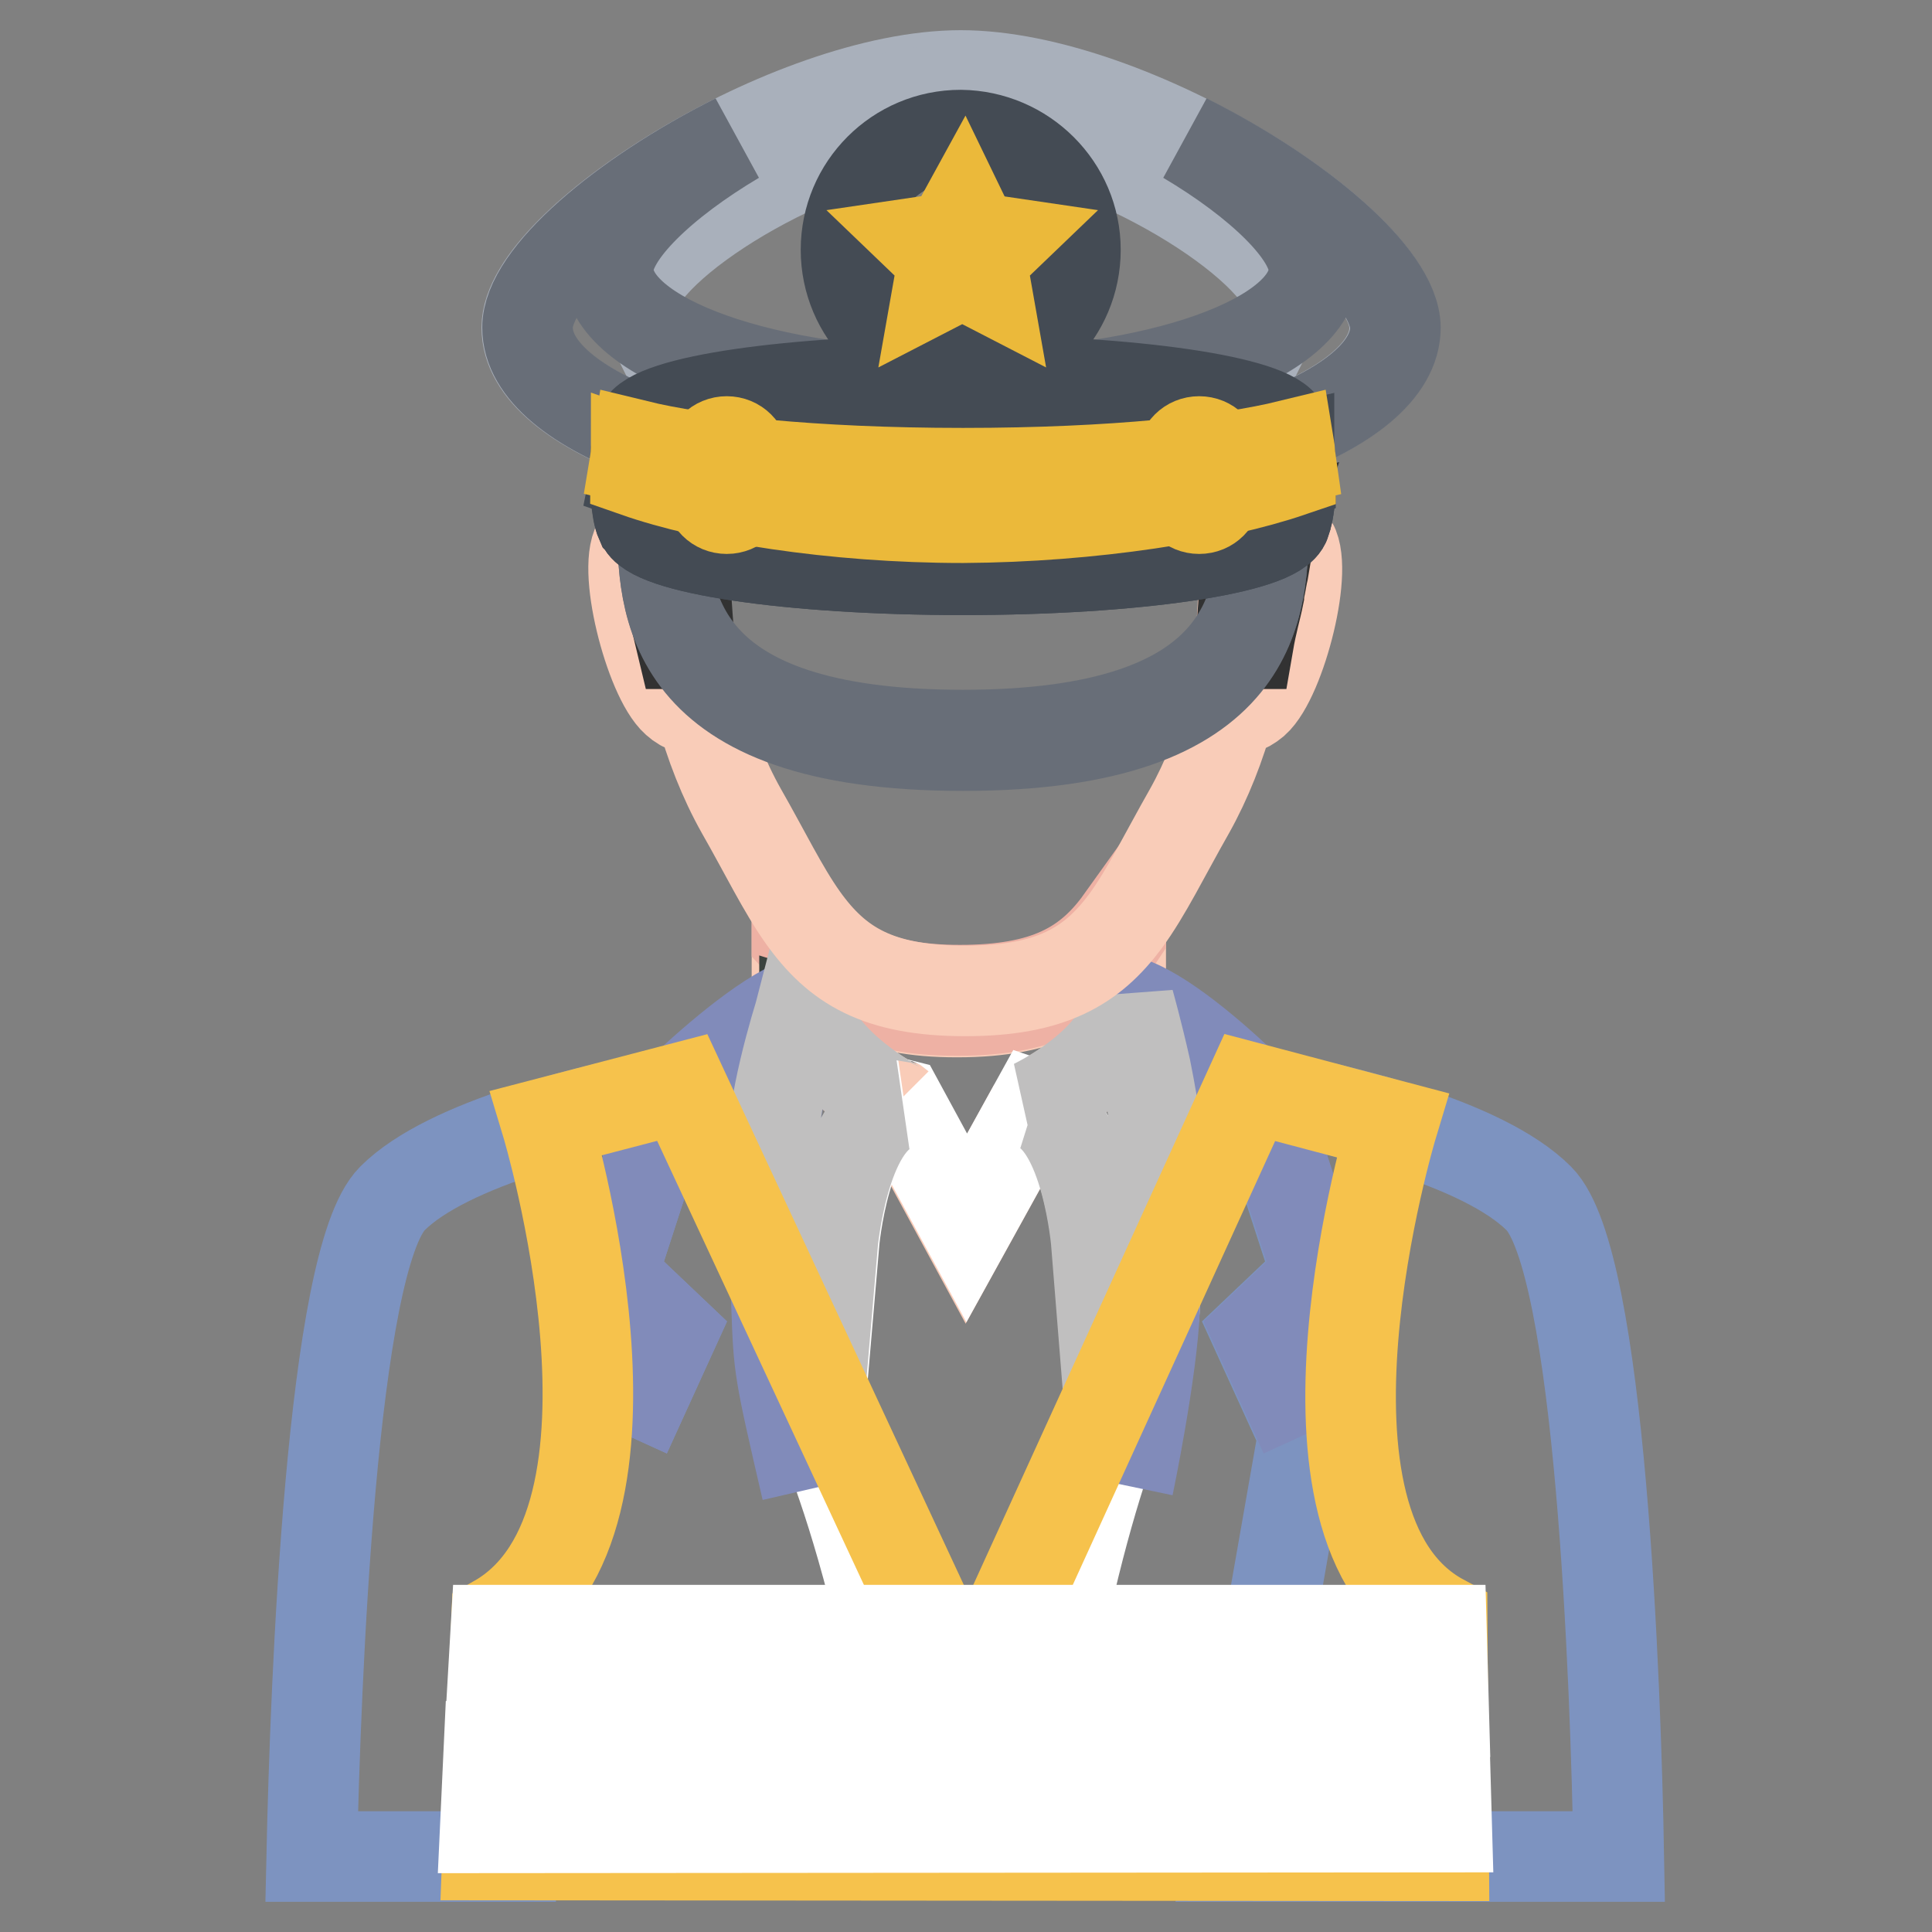 <?xml version="1.0" encoding="utf-8"?>
<!-- Svg Vector Icons : http://www.onlinewebfonts.com/icon -->
<!DOCTYPE svg PUBLIC "-//W3C//DTD SVG 1.1//EN" "http://www.w3.org/Graphics/SVG/1.1/DTD/svg11.dtd">
<svg version="1.1" xmlns="http://www.w3.org/2000/svg" xmlns:xlink="http://www.w3.org/1999/xlink" x="0px" y="0px" viewBox="0 0 256 256" enable-background="new 0 0 256 256" xml:space="preserve">
<rect x="0" y="0" width="256" height="256" fill="#808080" stroke="none"/>
<g> <path stroke-width="12" fill-opacity="0" stroke="#7d93c0"  d="M82.9,190.1l6.2-13.6l-8-7.6l7.3-22.5c0,0,0.7-0.7,1.7-1.7c-11.8,2.2-30.8,6.8-38.1,14.1 c-8.1,8.1-10.2,64.4-10.7,87.2h26.7l1.7-29.1 M203.9,158.8c-7.4-7.4-26.5-12-38.4-14.1c1.1,1,1.7,1.7,1.7,1.7l7.3,22.5l-8,7.6 l6.2,13.6l-9.8,55.9h51.6C214.1,223.2,212.1,167,203.9,158.8L203.9,158.8z"/> <path stroke-width="12" fill-opacity="0" stroke="#f9ccb8"  d="M106.6,132.6C106.6,132.6,106.6,132.6,106.6,132.6c0.1,0,0.1,0,0.2,0c0,0.1-0.1,0.3-0.1,0.4 c0.9,7.2,10.5,12.6,12,13.4l0.4,0.1l8.9,16.4l9-16.3c0,0-0.4,0-0.4,0c0,0,10-4.6,11.9-11.4v-11.2c-4.3,6.5-9.8,10.1-21.7,10.1 c-11.4,0-15.5-3.3-21.2-9.4v8.2c1.3,0,0.5-0.1,0.6-0.1C106.2,132.6,106.6,132.6,106.6,132.6z"/> <path stroke-width="12" fill-opacity="0" stroke="#eeb1a4"  d="M126.8,133.9c11.9,0,17.4-3.6,21.7-10.1v-1.8c-4.3,6-9.9,9.2-21.3,9.2c-11.6,0-16-3.4-21.6-9.7v2.9 C111.3,130.6,115.4,133.9,126.8,133.9z"/> <path stroke-width="12" fill-opacity="0" stroke="#ffffff"  d="M152.9,151.7l-7.5,13.2c0,0-1.4-16.2-8.3-18.5l-9,16.3l-8.9-16.4l-0.4-0.1c0.1,0.1,0.2,0.1,0.2,0.1 c-7.1,2.1-8.5,18.5-8.5,18.5l-7.2-12.8c-0.4,5.9-0.5,12.9-0.2,20.9c0.3,8.4,7.1,12.9,14.5,45.6h22.3c6.7-32.7,12.8-37.2,13.1-45.6 C153.1,164.8,153.2,157.7,152.9,151.7L152.9,151.7z"/> <path stroke-width="12" fill-opacity="0" stroke="#3b433f"  d="M106.8,132.5c-0.1,0-0.1,0.1-0.2,0.1c0,0.1,0,0.2,0.1,0.3C106.7,132.8,106.7,132.6,106.8,132.5z"/> <path stroke-width="12" fill-opacity="0" stroke="#818bba"  d="M106.9,197.4c-3.7-16-3.7-16-4-24.3c-0.3-8.1-0.2-15,0.2-20.9l-0.7-1.3c0.7-7.8,4-18,4.1-18.3 c-0.1,0-0.1,0.1-0.2,0.1c-5.3,2-12.8,8.8-16.2,12c-1.1,1-1.7,1.7-1.7,1.7l-7.3,22.5l8,7.6l-6.2,13.6 M172.9,190.1l-6.2-13.6l8-7.6 l-7.3-22.5c0,0-0.6-0.7-1.7-1.7c-3.3-3.2-10.7-10-15.9-11.9c0.9,2.7,1.6,5.7,2.2,8.9c0.6,3,1.2,6.3,1.5,9.3l-0.5,0.8 c0.3,6,0.3,13.1,0,21.4c-0.3,8.4-3.5,23.7-3.5,23.7"/> <path stroke-width="12" fill-opacity="0" stroke="#c0bfbf"  d="M106.6,132.9c0-0.1,0-0.2-0.1-0.3c0,0,0,0,0,0c0,0,0,0,0,0c-0.1,0.4-3.5,10.5-4.1,18.3l0.7,1.3l7.2,12.8 c0,0,1.4-16.4,8.5-18.5c0,0-0.1,0-0.2-0.1C117.1,145.5,107.6,140.1,106.6,132.9z M136.9,146.4c0,0,0.1,0,0.1,0 c7,2.2,8.3,18.5,8.3,18.5l7.5-13.2l0.5-0.8c-0.3-3-0.9-6.3-1.5-9.3c-1.1-4.9-2.2-8.8-2.2-8.8c-0.1,0.8-0.3,1.5-0.5,2.2 C146.7,141.8,136.9,146.4,136.9,146.4z"/> <path stroke-width="12" fill-opacity="0" stroke="#f9ccb8"  d="M127.9,131.3c11.4,0,16.8-3.3,21.2-9.2c2.8-3.8,5.2-8.8,8.5-14.6c2.3-4.1,4.1-8.7,5.4-13.5c1,0.2,2,0,3.2-1 c3.5-3.1,7.4-18.2,4.8-21.3c-0.9-1.1-1.8-1.3-2.7-1.1c-0.2,1.2-0.4,2.5-0.6,3.7c-0.1,0.5-0.2,0.9-0.3,1.4c-0.1,0.8-0.3,1.6-0.5,2.4 c0,0.2-0.1,0.4-0.1,0.6c0,0,0,0.4,0,0.4c-0.4,2-0.9,3.4-1.4,6.4h-1.1c0.4-4,0.7-9.5,0.4-14.5c-9.2,1.4-13.3,1.2-36.3,1.3v0.7h-1.6 V72c-24.1,0-26.8,0.1-36.1-1.3c-0.3,5.1,0.2,10.6,0.7,14.6h-1.1c-0.8-2.9-1.4-6.1-1.9-8.9c0,0,0-0.2,0-0.2c-0.1-0.3-0.1-0.7-0.2-1 c-0.1-0.5-0.2-1.1-0.3-1.6c-0.2-1-0.3-2-0.4-3.1c-0.9-0.2-1.8,0-2.7,1.1c-2.6,3.1,1.3,18.2,4.8,21.3c1.1,1,2.2,1.2,3.2,1 c1.3,4.8,3.1,9.4,5.4,13.5c3.2,5.6,5.5,10.4,8.2,14.2C110.9,127.9,116.3,131.3,127.9,131.3L127.9,131.3z"/> <path stroke-width="12" fill-opacity="0" stroke="#323232"  d="M164.8,70.8c0.3,5.1,0,10.5-0.5,14.5h1.1c0.5-2.9,1-4.4,1.4-6.4c0-0.2,0.1-0.6,0.1-0.8 c0.2-0.8,0.3-1.7,0.5-2.5c0.3-1.7,0.6-3.5,0.8-5.2c0-0.2,0-0.4,0.1-0.7c-0.4,0.1-0.7,0.3-1.1,0.4C166.4,70.3,165.6,70.7,164.8,70.8 z M88.2,75.1c0.1,0.3,0.1,1,0.2,1.3c0.5,2.8,1.2,6,1.9,8.9h1.1c-0.4-4-0.8-9.5-0.5-14.5c-0.8-0.1-1.6-0.4-2.4-0.6 c-0.4-0.1-0.7-0.2-1.1-0.3c0,0.2,0,0.4,0.1,0.6c0.1,1,0.3,2,0.4,3C88,74.1,88.1,74.6,88.2,75.1z"/> <path stroke-width="12" fill-opacity="0" stroke="#686e78"  d="M167.4,68.8c0,11.1-0.1,29.9-39.8,29.9c-39.7,0-39.8-18.8-39.8-29.9c0-11.1,17.8-13.6,39.8-13.6 C149.6,55.1,167.4,57.7,167.4,68.8z"/> <path stroke-width="12" fill-opacity="0" stroke="#686e78"  d="M127.6,97.4c-38.2,0-39.7-17.4-39.8-28.6v0.1c0,11.1,0.1,29.9,39.8,29.9c39.7,0,39.8-18.8,39.8-29.9v-0.1 C167.3,79.9,165.8,97.4,127.6,97.4z"/> <path stroke-width="12" fill-opacity="0" stroke="#a9b0bb"  d="M184.8,43.4c0,11.3-25.7,20.5-57.5,20.5c-31.7,0-57.5-9.2-57.5-20.5c0-11.3,34.9-33.4,57.5-33.4 C149.9,10,184.8,32.1,184.8,43.4z"/> <path stroke-width="12" fill-opacity="0" stroke="#a9b0bb"  d="M127.3,16.5c15.8,0,39.3,13.5,43.3,22.1c0.4-0.8,0.6-1.6,0.6-2.4c0-8.2-26.6-24.4-43.9-24.4 c-17.3,0-43.8,16.2-43.8,24.4c0,0.8,0.2,1.6,0.6,2.4C88,29.9,111.6,16.5,127.3,16.5z"/> <path stroke-width="12" fill-opacity="0" stroke="#686e78"  d="M157.2,18.4c9.6,5.7,16.9,12.6,16.9,17.3c0,9.2-20.9,16.6-46.8,16.6c-25.8,0-46.7-7.4-46.7-16.6 c0-4.7,7.3-11.6,16.9-17.3c-15,7.5-27.6,18.2-27.6,25c0,11.3,25.7,20.5,57.5,20.5c31.7,0,57.5-9.2,57.5-20.5 C184.8,36.6,172.2,25.9,157.2,18.4z"/> <path stroke-width="12" fill-opacity="0" stroke="#444b54"  d="M170.2,56.8L170.2,56.8C170.2,56.7,170.2,56.7,170.2,56.8C170.2,56.7,170.2,56.7,170.2,56.8 c-1.5-3.5-20-6.3-42.6-6.3c-22.6,0-41.2,2.7-42.6,6.2c0,0,0,0,0,0c0,0,0,0,0,0.1c0,0,0,0,0,0c-1,2.2-1,10.2-0.1,12.3 c0,0,0,0,0.1,0.1c1,3.5,19.7,6.3,42.6,6.3c22.9,0,41.6-2.8,42.7-6.3c0,0,0,0,0-0.1C171.3,66.9,171.3,59,170.2,56.8L170.2,56.8z"/> <path stroke-width="12" fill-opacity="0" stroke="#444b54"  d="M171,63.1c0-0.5,0-1-0.1-1.5h0c0-0.1,0-0.2,0-0.3c0-0.1,0-0.1,0-0.2v0c0-0.5-0.1-1-0.1-1.5 c-2.6,0.6-5.8,1.2-9.6,1.7c-0.1-1.2-1.1-2.2-2.3-2.2c-1.3,0-2.3,1-2.3,2.3v0.4c-7.8,0.8-17.5,1.4-29,1.4c-11.5,0-21.2-0.6-29-1.4 v-0.4c0-1.3-1-2.3-2.3-2.3c-1.2,0-2.2,1-2.3,2.2c-3.8-0.5-7.1-1.1-9.6-1.7c-0.1,0.5-0.1,1-0.1,1.5v0c0,0.1,0,0.1,0,0.2 c0,0.1,0,0.2,0,0.3c0,0.5,0,1-0.1,1.5c2.8,1,6.1,1.9,9.9,2.7c0,1.2,1,2.2,2.3,2.2c0.9,0,1.7-0.6,2.1-1.4c8.6,1.5,18.7,2.5,29.2,2.5 c10.5,0,20.6-1,29.2-2.5c0.4,0.8,1.2,1.4,2.1,1.4c1.2,0,2.2-1,2.3-2.2C164.9,65,168.2,64.1,171,63.1L171,63.1z M161.1,63.8v-0.5 c1.7-0.2,3.5-0.5,5.2-0.8C164.7,63,163,63.4,161.1,63.8z M94.1,63.3v0.5c-1.9-0.4-3.6-0.8-5.2-1.3C90.6,62.8,92.3,63.1,94.1,63.3z  M98.6,64.7v-0.9c8.7,0.9,18.9,1.4,29,1.4c10,0,20.2-0.5,29-1.4v0.9c-8,1.5-17.8,2.5-29,2.5C116.5,67.3,106.6,66.2,98.6,64.7z"/> <path stroke-width="12" fill-opacity="0" stroke="#444b54"  d="M84.9,60C84.9,60,85,60,84.9,60C85,60,85,59.9,84.9,60C85,59.9,85,59.9,84.9,60c1.5-3.5,20-6.3,42.6-6.3 c22.6,0,41.2,2.7,42.6,6.2c0,0,0,0,0,0c0,0,0,0,0,0.1v0c0.4,0.9,0.6,2.7,0.7,4.7c0.1-3-0.1-6.6-0.7-8v0c0,0,0,0,0-0.1c0,0,0,0,0,0 c-1.4-3.4-20-6.2-42.6-6.2c-22.6,0-41.2,2.7-42.6,6.2c0,0,0,0,0,0c0,0,0,0,0,0.1c0,0,0,0,0,0c-0.6,1.4-0.9,4.9-0.7,8 C84.3,62.7,84.6,60.9,84.9,60z"/> <path stroke-width="12" fill-opacity="0" stroke="#444b54"  d="M170.3,65.8C170.3,65.8,170.3,65.8,170.3,65.8c-1.1,3.6-19.8,6.4-42.7,6.4c-22.9,0-41.6-2.8-42.6-6.3 c0,0,0,0-0.1-0.1c-0.4-0.8-0.6-2.5-0.7-4.3c-0.1,3,0.1,6.3,0.7,7.6c0,0,0,0,0.1,0.1c1,3.5,19.7,6.3,42.6,6.3 c22.9,0,41.6-2.8,42.7-6.3c0,0,0,0,0-0.1c0.6-1.3,0.8-4.6,0.7-7.6C170.9,63.3,170.7,65,170.3,65.8z"/> <path stroke-width="12" fill-opacity="0" stroke="#ebb93a"  d="M171,62.5c0-0.7,0-1.4-0.1-2c-8.5,3-24,6.2-43.3,6.2c-19.3,0-34.8-3.2-43.3-6.2c0,0.7-0.1,1.3-0.1,2 c9.7,3.4,26.2,6.1,43.4,6.1C144.8,68.5,161.3,65.8,171,62.5L171,62.5z"/> <path stroke-width="12" fill-opacity="0" stroke="#ebb93a"  d="M171,60.9c-0.1-0.7-0.1-1.3-0.2-1.9c-8.2,2-23,3.7-43.2,3.7c-20.1,0-35-1.7-43.2-3.7 c-0.1,0.6-0.1,1.3-0.2,1.9c10,2.4,26.9,3.7,43.4,3.7C144,64.6,160.9,63.3,171,60.9L171,60.9z"/> <path stroke-width="12" fill-opacity="0" stroke="#ebb93a"  d="M98.6,65.1c0,1.3-1,2.3-2.3,2.3c-1.3,0-2.3-1-2.3-2.3c0,0,0,0,0,0v-4.3c0-1.3,1-2.3,2.3-2.3c0,0,0,0,0,0 c1.3,0,2.3,1,2.3,2.3V65.1z M156.6,65.1c0,1.3,1,2.3,2.3,2.3s2.3-1,2.3-2.3c0,0,0,0,0,0v-4.3c0-1.3-1-2.3-2.3-2.3s-2.3,1-2.3,2.3 V65.1z"/> <path stroke-width="12" fill-opacity="0" stroke="#444b54"  d="M142.5,33.1c0,8.4-6.8,15.2-15.2,15.2c-8.4,0-15.2-6.8-15.2-15.2c0-8.4,6.8-15.2,15.2-15.2 C135.7,18,142.5,24.8,142.5,33.1z"/> <path stroke-width="12" fill-opacity="0" stroke="#ebb93a"  d="M127.6,28.4l1.5,3.1l3.4,0.5l-2.5,2.4l0.6,3.4l-3.1-1.6l-3.1,1.6l0.6-3.4l-2.5-2.4l3.4-0.5L127.6,28.4z"/> <path stroke-width="12" fill-opacity="0" stroke="#f6c24c"  d="M191.3,245.9l-126.7-0.1l1.2-31.1c22.6-12.9,6.6-65.9,6.6-65.9l18-4.7l38,81.6l37.2-81.6l18.9,5 c0,0-16.1,53.3,6.6,65.5L191.3,245.9z"/> <path stroke-width="12" fill-opacity="0" stroke="#ffffff"  d="M191.4,231.5l-126.6-0.1l-0.5,10.8l127.4-0.1L191.4,231.5z M191,216H65.7l-0.6,10.4l126.2,0.4L191,216z"/></g>
</svg>
